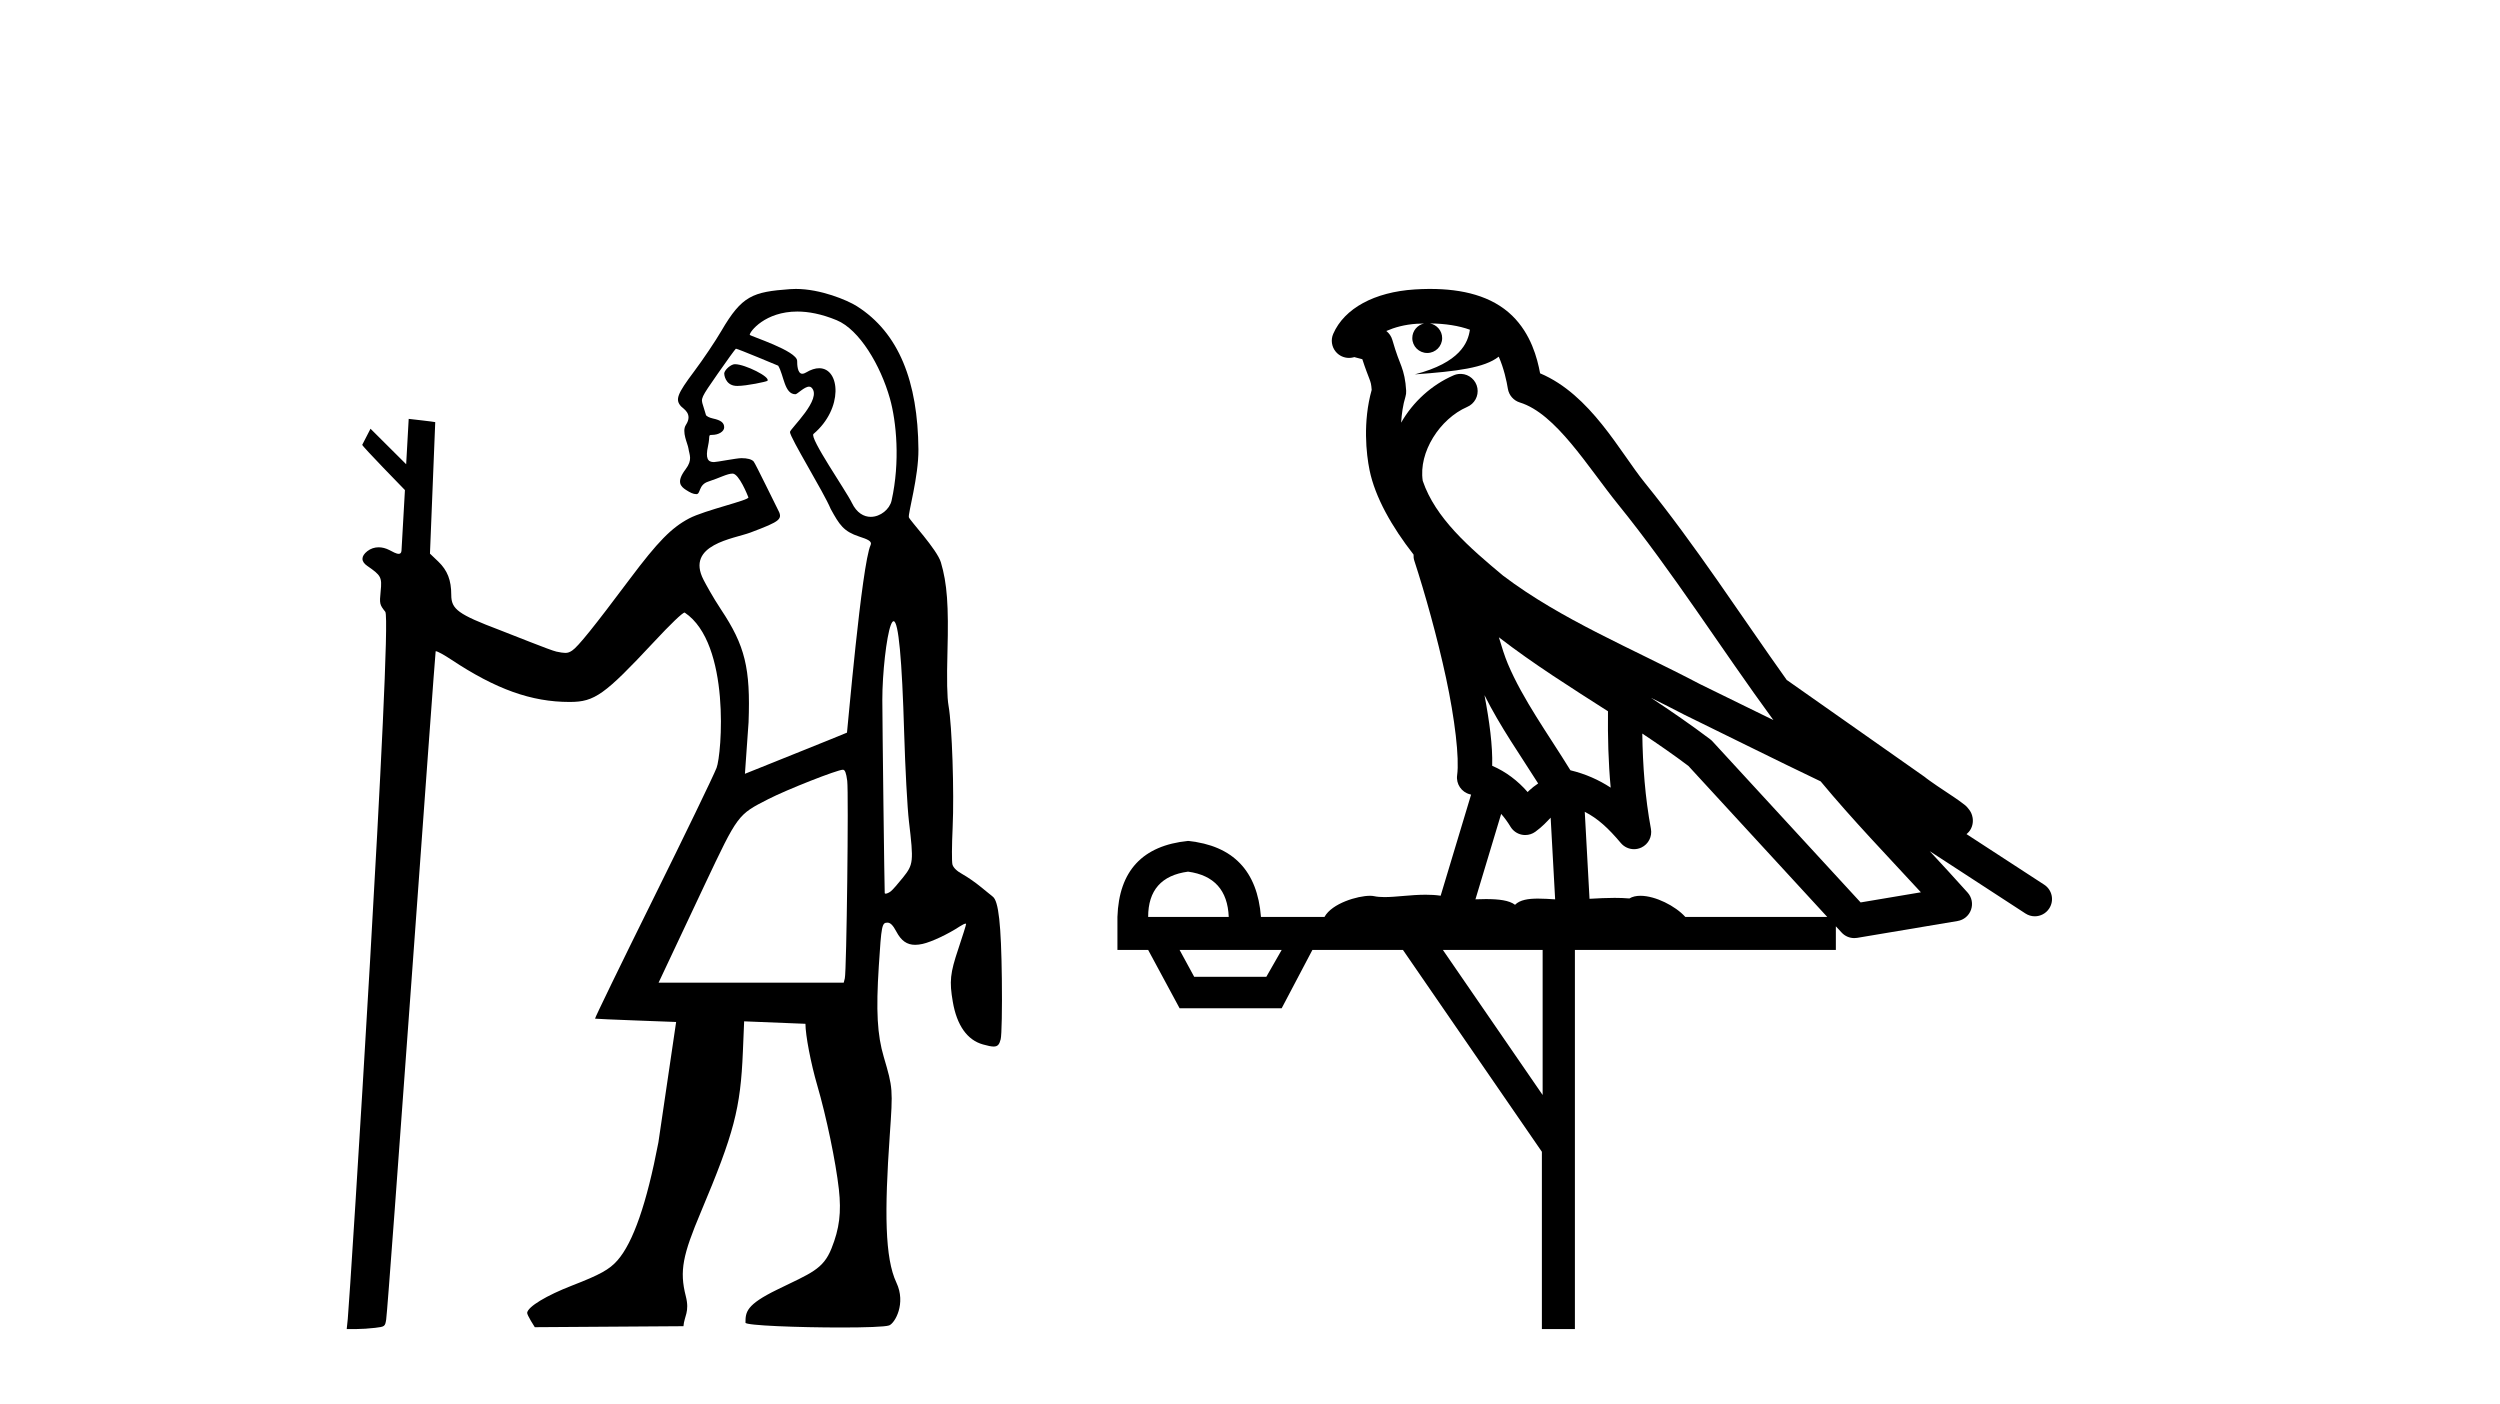 <?xml version='1.0' encoding='UTF-8' standalone='yes'?><svg xmlns='http://www.w3.org/2000/svg' xmlns:xlink='http://www.w3.org/1999/xlink' width='73.0' height='41.0' ><path d='M 21.466 10.635 C 21.443 10.635 21.424 10.638 21.408 10.643 C 21.289 10.681 21.151 10.821 21.147 10.907 C 21.146 10.932 21.174 11.24 21.478 11.267 C 21.494 11.269 21.512 11.269 21.532 11.269 C 21.801 11.269 22.383 11.145 22.407 11.121 C 22.515 11.013 21.751 10.635 21.466 10.635 ZM 23.282 9.097 C 23.606 9.097 23.988 9.167 24.431 9.35 C 25.093 9.623 25.712 10.665 25.986 11.638 C 26.175 12.311 26.288 13.481 26.034 14.618 C 25.979 14.868 25.709 15.092 25.426 15.092 C 25.225 15.092 25.017 14.979 24.874 14.682 C 24.706 14.333 23.626 12.78 23.754 12.671 C 24.629 11.933 24.538 10.752 23.92 10.752 C 23.808 10.752 23.679 10.791 23.534 10.878 C 23.493 10.903 23.458 10.914 23.429 10.914 C 23.282 10.914 23.277 10.638 23.277 10.54 C 23.277 10.244 21.892 9.81 21.892 9.777 C 21.892 9.682 22.341 9.097 23.282 9.097 ZM 21.489 10.182 C 21.541 10.182 22.723 10.678 22.723 10.678 C 22.891 10.956 22.902 11.512 23.227 11.512 C 23.28 11.512 23.487 11.29 23.625 11.29 C 23.652 11.29 23.676 11.298 23.696 11.318 C 24.028 11.643 23.067 12.523 23.067 12.615 C 23.067 12.779 24.049 14.363 24.256 14.86 C 24.513 15.328 24.632 15.518 25.093 15.669 C 25.324 15.744 25.473 15.803 25.423 15.912 C 25.161 16.474 24.741 21.383 24.732 21.393 C 24.723 21.403 21.752 22.595 21.752 22.595 L 21.858 21.092 C 21.917 19.51 21.757 18.854 21.052 17.795 C 20.812 17.434 20.599 17.039 20.544 16.932 C 20.009 15.899 21.435 15.73 21.908 15.552 C 22.815 15.21 22.87 15.162 22.702 14.855 C 22.657 14.773 22.056 13.531 22.007 13.476 C 21.95 13.411 21.823 13.378 21.65 13.378 C 21.509 13.378 20.928 13.493 20.847 13.493 C 20.67 13.493 20.593 13.39 20.675 13.021 C 20.741 12.723 20.666 12.699 20.793 12.699 C 20.986 12.699 21.146 12.599 21.146 12.478 C 21.146 12.344 21.051 12.27 20.817 12.22 C 20.714 12.198 20.622 12.15 20.613 12.115 C 20.604 12.079 20.566 11.954 20.529 11.839 C 20.461 11.628 20.461 11.628 20.954 10.918 C 21.226 10.527 21.466 10.196 21.487 10.183 C 21.488 10.182 21.488 10.182 21.489 10.182 ZM 26.094 18.139 C 26.235 18.139 26.339 19.236 26.402 21.411 C 26.432 22.426 26.494 23.583 26.541 23.983 C 26.681 25.168 26.673 25.241 26.366 25.625 C 26.222 25.805 26.065 25.984 26.016 26.023 C 25.96 26.067 25.896 26.095 25.861 26.095 C 25.846 26.095 25.836 26.09 25.834 26.079 C 25.826 26.03 25.765 21.11 25.764 20.442 C 25.763 19.664 25.885 18.585 26.011 18.253 C 26.04 18.177 26.067 18.139 26.094 18.139 ZM 24.613 22.476 C 24.674 22.476 24.709 22.568 24.739 22.801 C 24.783 23.156 24.72 28.359 24.669 28.566 L 24.637 28.693 L 19.231 28.693 L 20.575 25.839 C 21.551 23.775 21.539 23.792 22.435 23.334 C 22.979 23.055 24.45 22.476 24.613 22.476 ZM 23.241 8.437 C 23.182 8.437 23.124 8.439 23.067 8.443 C 21.98 8.523 21.665 8.631 21.066 9.659 C 20.89 9.961 20.531 10.495 20.268 10.846 C 19.77 11.51 19.71 11.671 19.888 11.867 C 19.954 11.939 20.24 12.082 20.028 12.408 C 19.898 12.608 20.084 12.956 20.103 13.097 C 20.128 13.281 20.232 13.423 20.02 13.702 C 19.74 14.073 19.873 14.203 20.03 14.305 C 20.154 14.385 20.243 14.429 20.334 14.429 C 20.462 14.429 20.391 14.156 20.68 14.063 C 21.017 13.954 21.234 13.829 21.392 13.829 C 21.579 13.829 21.832 14.467 21.853 14.522 C 21.887 14.606 20.581 14.896 20.12 15.139 C 19.603 15.413 19.208 15.817 18.394 16.902 C 17.334 18.318 16.876 18.886 16.706 18.997 C 16.636 19.043 16.586 19.065 16.507 19.065 C 16.445 19.065 16.366 19.052 16.247 19.027 C 16.074 18.991 14.916 18.52 14.59 18.397 C 13.38 17.939 13.177 17.791 13.177 17.373 C 13.177 16.939 13.066 16.656 12.797 16.397 L 12.555 16.166 L 12.709 12.326 C 12.7 12.317 11.934 12.231 11.934 12.231 L 11.86 13.556 L 10.819 12.519 L 10.577 12.989 C 10.577 13.033 11.824 14.31 11.824 14.31 L 11.724 16.075 C 11.72 16.146 11.689 16.172 11.642 16.172 C 11.57 16.172 11.463 16.111 11.368 16.061 C 11.264 16.008 11.158 15.981 11.057 15.981 C 10.936 15.981 10.822 16.019 10.726 16.094 C 10.537 16.243 10.537 16.396 10.725 16.525 C 11.128 16.802 11.157 16.855 11.115 17.266 C 11.079 17.631 11.084 17.654 11.251 17.865 C 11.462 18.13 10.218 37.918 10.155 38.513 L 10.124 38.809 L 10.393 38.809 C 10.541 38.809 10.793 38.793 10.953 38.773 C 11.235 38.74 11.244 38.732 11.276 38.534 C 11.341 38.119 12.703 19.04 12.721 19.018 C 12.722 19.017 12.725 19.016 12.729 19.016 C 12.773 19.016 12.963 19.119 13.177 19.261 C 14.48 20.126 15.517 20.497 16.63 20.497 C 16.636 20.497 16.641 20.497 16.646 20.497 C 17.363 20.495 17.656 20.286 19.082 18.758 C 19.584 18.219 19.93 17.887 19.99 17.887 C 19.992 17.887 19.994 17.888 19.996 17.889 C 21.342 18.794 21.074 22.036 20.924 22.421 C 20.834 22.654 19.993 24.392 19.056 26.284 C 18.12 28.175 17.363 29.733 17.375 29.745 C 17.386 29.756 19.743 29.842 19.743 29.842 L 19.225 33.359 C 18.884 35.142 18.488 36.281 18.03 36.803 C 17.795 37.07 17.524 37.22 16.709 37.536 C 15.956 37.828 15.418 38.153 15.393 38.332 C 15.384 38.396 15.616 38.754 15.616 38.754 L 19.957 38.725 C 19.979 38.432 20.143 38.309 20.025 37.847 C 19.836 37.108 19.938 36.643 20.466 35.39 C 21.435 33.088 21.623 32.372 21.692 30.713 L 21.729 29.823 L 23.519 29.895 C 23.519 30.227 23.677 31.052 23.862 31.686 C 24.129 32.598 24.405 33.925 24.495 34.726 C 24.57 35.403 24.512 35.876 24.279 36.456 C 24.035 37.067 23.68 37.175 22.69 37.659 C 21.786 38.1 21.768 38.312 21.768 38.623 C 21.767 38.706 23.34 38.763 24.564 38.763 C 25.265 38.763 25.851 38.744 25.963 38.702 C 26.132 38.638 26.463 38.061 26.175 37.453 C 25.837 36.737 25.825 35.38 25.981 33.151 C 26.075 31.803 26.073 31.769 25.807 30.866 C 25.615 30.216 25.577 29.524 25.661 28.213 C 25.737 27.015 25.752 26.941 25.914 26.941 C 26 26.941 26.075 27.017 26.174 27.203 C 26.314 27.468 26.48 27.589 26.723 27.589 C 26.789 27.589 26.862 27.58 26.941 27.562 C 27.201 27.504 27.683 27.277 28.026 27.051 C 28.103 27.001 28.168 26.97 28.196 26.97 C 28.205 26.97 28.21 26.974 28.21 26.981 C 28.21 27.008 28.108 27.334 27.984 27.704 C 27.743 28.422 27.719 28.653 27.822 29.254 C 27.94 29.941 28.244 30.371 28.703 30.498 C 28.843 30.537 28.942 30.559 29.014 30.559 C 29.138 30.559 29.182 30.495 29.22 30.346 C 29.25 30.228 29.265 29.447 29.254 28.58 C 29.234 26.987 29.159 26.309 28.988 26.181 C 28.945 26.148 28.787 26.02 28.637 25.896 C 28.486 25.771 28.248 25.606 28.107 25.528 C 27.94 25.437 27.836 25.336 27.811 25.242 C 27.79 25.162 27.793 24.679 27.817 24.168 C 27.865 23.137 27.8 21.179 27.698 20.611 C 27.654 20.365 27.644 19.844 27.666 19.029 C 27.703 17.676 27.656 17.036 27.474 16.421 C 27.362 16.043 26.561 15.192 26.539 15.104 C 26.511 14.995 26.825 13.917 26.818 13.123 C 26.802 11.144 26.25 9.719 25.019 8.94 C 24.739 8.763 23.956 8.437 23.241 8.437 Z' style='fill:#000000;stroke:none' /><path d='M 41.753 9.444 C 42.206 9.448 42.605 9.513 42.921 9.628 C 42.868 10.005 42.636 10.588 41.313 10.932 C 42.544 10.843 43.348 10.742 43.763 10.414 C 43.913 10.752 43.995 11.134 44.03 11.353 C 44.061 11.541 44.196 11.696 44.378 11.752 C 45.432 12.075 46.359 13.629 47.248 14.728 C 48.85 16.707 50.236 18.912 51.783 21.026 C 51.069 20.676 50.356 20.326 49.639 19.976 C 47.645 18.928 45.599 18.102 43.891 16.81 C 42.898 15.983 41.914 15.129 41.544 14.04 C 41.417 13.201 42.045 12.229 42.84 11.883 C 43.056 11.792 43.181 11.563 43.14 11.332 C 43.099 11.1 42.902 10.928 42.668 10.918 C 42.66 10.918 42.653 10.918 42.646 10.918 C 42.574 10.918 42.503 10.933 42.438 10.963 C 41.803 11.24 41.258 11.735 40.913 12.342 C 40.929 12.085 40.966 11.822 41.039 11.585 C 41.056 11.529 41.063 11.47 41.06 11.411 C 41.043 11.099 40.99 10.882 40.922 10.698 C 40.853 10.514 40.779 10.35 40.656 9.924 C 40.626 9.821 40.564 9.73 40.48 9.665 C 40.716 9.561 41.012 9.477 41.369 9.454 C 41.441 9.449 41.51 9.449 41.58 9.447 L 41.58 9.447 C 41.385 9.49 41.239 9.664 41.239 9.872 C 41.239 10.112 41.434 10.307 41.675 10.307 C 41.916 10.307 42.111 10.112 42.111 9.872 C 42.111 9.658 41.956 9.481 41.753 9.444 ZM 43.767 18.609 C 44.788 19.396 45.881 20.083 46.953 20.769 C 46.945 21.509 46.963 22.253 47.032 22.999 C 46.683 22.771 46.3 22.6 45.856 22.492 C 45.196 21.42 44.472 20.432 44.029 19.384 C 43.938 19.167 43.852 18.896 43.767 18.609 ZM 43.347 20.299 C 43.808 21.223 44.396 22.054 44.914 22.877 C 44.814 22.944 44.725 23.014 44.653 23.082 C 44.634 23.099 44.624 23.111 44.607 23.128 C 44.322 22.8 43.974 22.534 43.572 22.361 C 43.588 21.773 43.492 21.065 43.347 20.299 ZM 48.208 20.376 L 48.208 20.376 C 48.537 20.539 48.865 20.703 49.186 20.872 C 49.19 20.874 49.195 20.876 49.199 20.878 C 50.516 21.52 51.831 22.18 53.163 22.816 C 54.102 23.947 55.115 24.996 56.09 26.055 C 55.503 26.154 54.917 26.252 54.33 26.351 C 52.888 24.783 51.447 23.216 50.005 21.648 C 49.985 21.626 49.963 21.606 49.939 21.588 C 49.376 21.162 48.794 20.763 48.208 20.376 ZM 43.834 23.766 C 43.932 23.877 44.023 24.001 44.107 24.141 C 44.18 24.261 44.299 24.345 44.437 24.373 C 44.47 24.38 44.504 24.383 44.537 24.383 C 44.642 24.383 44.745 24.35 44.831 24.288 C 45.042 24.135 45.17 23.989 45.279 23.876 L 45.41 26.261 C 45.241 26.25 45.07 26.239 44.91 26.239 C 44.629 26.239 44.381 26.275 44.239 26.42 C 44.07 26.29 43.766 26.253 43.388 26.253 C 43.291 26.253 43.189 26.256 43.083 26.26 L 43.834 23.766 ZM 34.691 25.452 C 35.453 25.556 35.849 25.997 35.879 26.774 L 33.526 26.774 C 33.526 25.997 33.914 25.556 34.691 25.452 ZM 47.955 21.42 L 47.955 21.42 C 48.417 21.727 48.869 22.039 49.301 22.365 C 50.653 23.835 52.004 25.304 53.355 26.774 L 49.211 26.774 C 48.923 26.454 48.336 26.157 47.901 26.157 C 47.778 26.157 47.667 26.181 47.578 26.235 C 47.44 26.223 47.295 26.218 47.146 26.218 C 46.911 26.218 46.664 26.23 46.414 26.245 L 46.275 23.705 L 46.275 23.705 C 46.654 23.898 46.962 24.18 47.33 24.618 C 47.428 24.734 47.57 24.796 47.714 24.796 C 47.786 24.796 47.859 24.78 47.928 24.748 C 48.134 24.651 48.248 24.427 48.207 24.203 C 48.037 23.286 47.968 22.359 47.955 21.42 ZM 37.425 27.738 L 36.977 28.522 L 34.87 28.522 L 34.444 27.738 ZM 45.045 27.738 L 45.045 31.974 L 42.132 27.738 ZM 41.765 8.437 C 41.749 8.437 41.733 8.437 41.716 8.437 C 41.58 8.438 41.444 8.443 41.305 8.452 L 41.305 8.452 C 40.134 8.528 39.255 9.003 38.93 9.749 C 38.854 9.923 38.883 10.125 39.005 10.271 C 39.102 10.387 39.243 10.451 39.39 10.451 C 39.428 10.451 39.467 10.447 39.505 10.438 C 39.535 10.431 39.541 10.427 39.547 10.427 C 39.553 10.427 39.559 10.432 39.597 10.441 C 39.634 10.449 39.696 10.467 39.78 10.489 C 39.871 10.772 39.941 10.942 39.981 11.049 C 40.027 11.17 40.041 11.213 40.053 11.386 C 39.792 12.318 39.894 13.254 39.991 13.729 C 40.152 14.516 40.639 15.378 41.276 16.194 C 41.273 16.255 41.279 16.316 41.299 16.375 C 41.607 17.319 41.967 18.6 42.224 19.795 C 42.481 20.99 42.618 22.136 42.548 22.638 C 42.513 22.892 42.675 23.132 42.924 23.194 C 42.935 23.197 42.945 23.201 42.956 23.203 L 42.067 26.155 C 41.922 26.133 41.775 26.126 41.629 26.126 C 41.197 26.126 40.77 26.195 40.427 26.195 C 40.314 26.195 40.21 26.187 40.118 26.167 C 40.087 26.16 40.048 26.157 40.003 26.157 C 39.645 26.157 38.895 26.375 38.675 26.774 L 36.82 26.774 C 36.716 25.429 36.006 24.69 34.691 24.555 C 33.361 24.69 32.674 25.429 32.629 26.774 L 32.629 27.738 L 33.526 27.738 L 34.444 29.441 L 37.425 29.441 L 38.322 27.738 L 40.966 27.738 L 45.023 33.632 L 45.023 38.809 L 45.987 38.809 L 45.987 27.738 L 53.607 27.738 L 53.607 27.048 C 53.663 27.109 53.719 27.17 53.775 27.23 C 53.871 27.335 54.005 27.392 54.144 27.392 C 54.172 27.392 54.2 27.39 54.227 27.386 C 55.206 27.221 56.185 27.057 57.163 26.893 C 57.344 26.863 57.494 26.737 57.554 26.564 C 57.615 26.392 57.577 26.2 57.455 26.064 C 57.089 25.655 56.719 25.253 56.348 24.854 L 56.348 24.854 L 59.143 26.674 C 59.227 26.729 59.322 26.756 59.416 26.756 C 59.58 26.756 59.741 26.675 59.837 26.527 C 59.989 26.295 59.923 25.984 59.691 25.833 L 57.422 24.356 C 57.469 24.317 57.516 24.268 57.55 24.202 C 57.632 24.047 57.61 23.886 57.583 23.803 C 57.556 23.72 57.526 23.679 57.503 23.647 C 57.409 23.519 57.361 23.498 57.294 23.446 C 57.228 23.395 57.154 23.343 57.073 23.288 C 56.912 23.178 56.726 23.056 56.566 22.949 C 56.406 22.842 56.256 22.73 56.251 22.726 C 56.235 22.711 56.218 22.698 56.201 22.686 C 54.863 21.745 53.525 20.805 52.188 19.865 C 52.183 19.862 52.178 19.86 52.174 19.857 C 50.815 17.95 49.529 15.95 48.028 14.096 C 47.298 13.194 46.446 11.524 44.971 10.901 C 44.889 10.459 44.706 9.754 44.155 9.217 C 43.559 8.638 42.697 8.437 41.765 8.437 Z' style='fill:#000000;stroke:none' /></svg>
